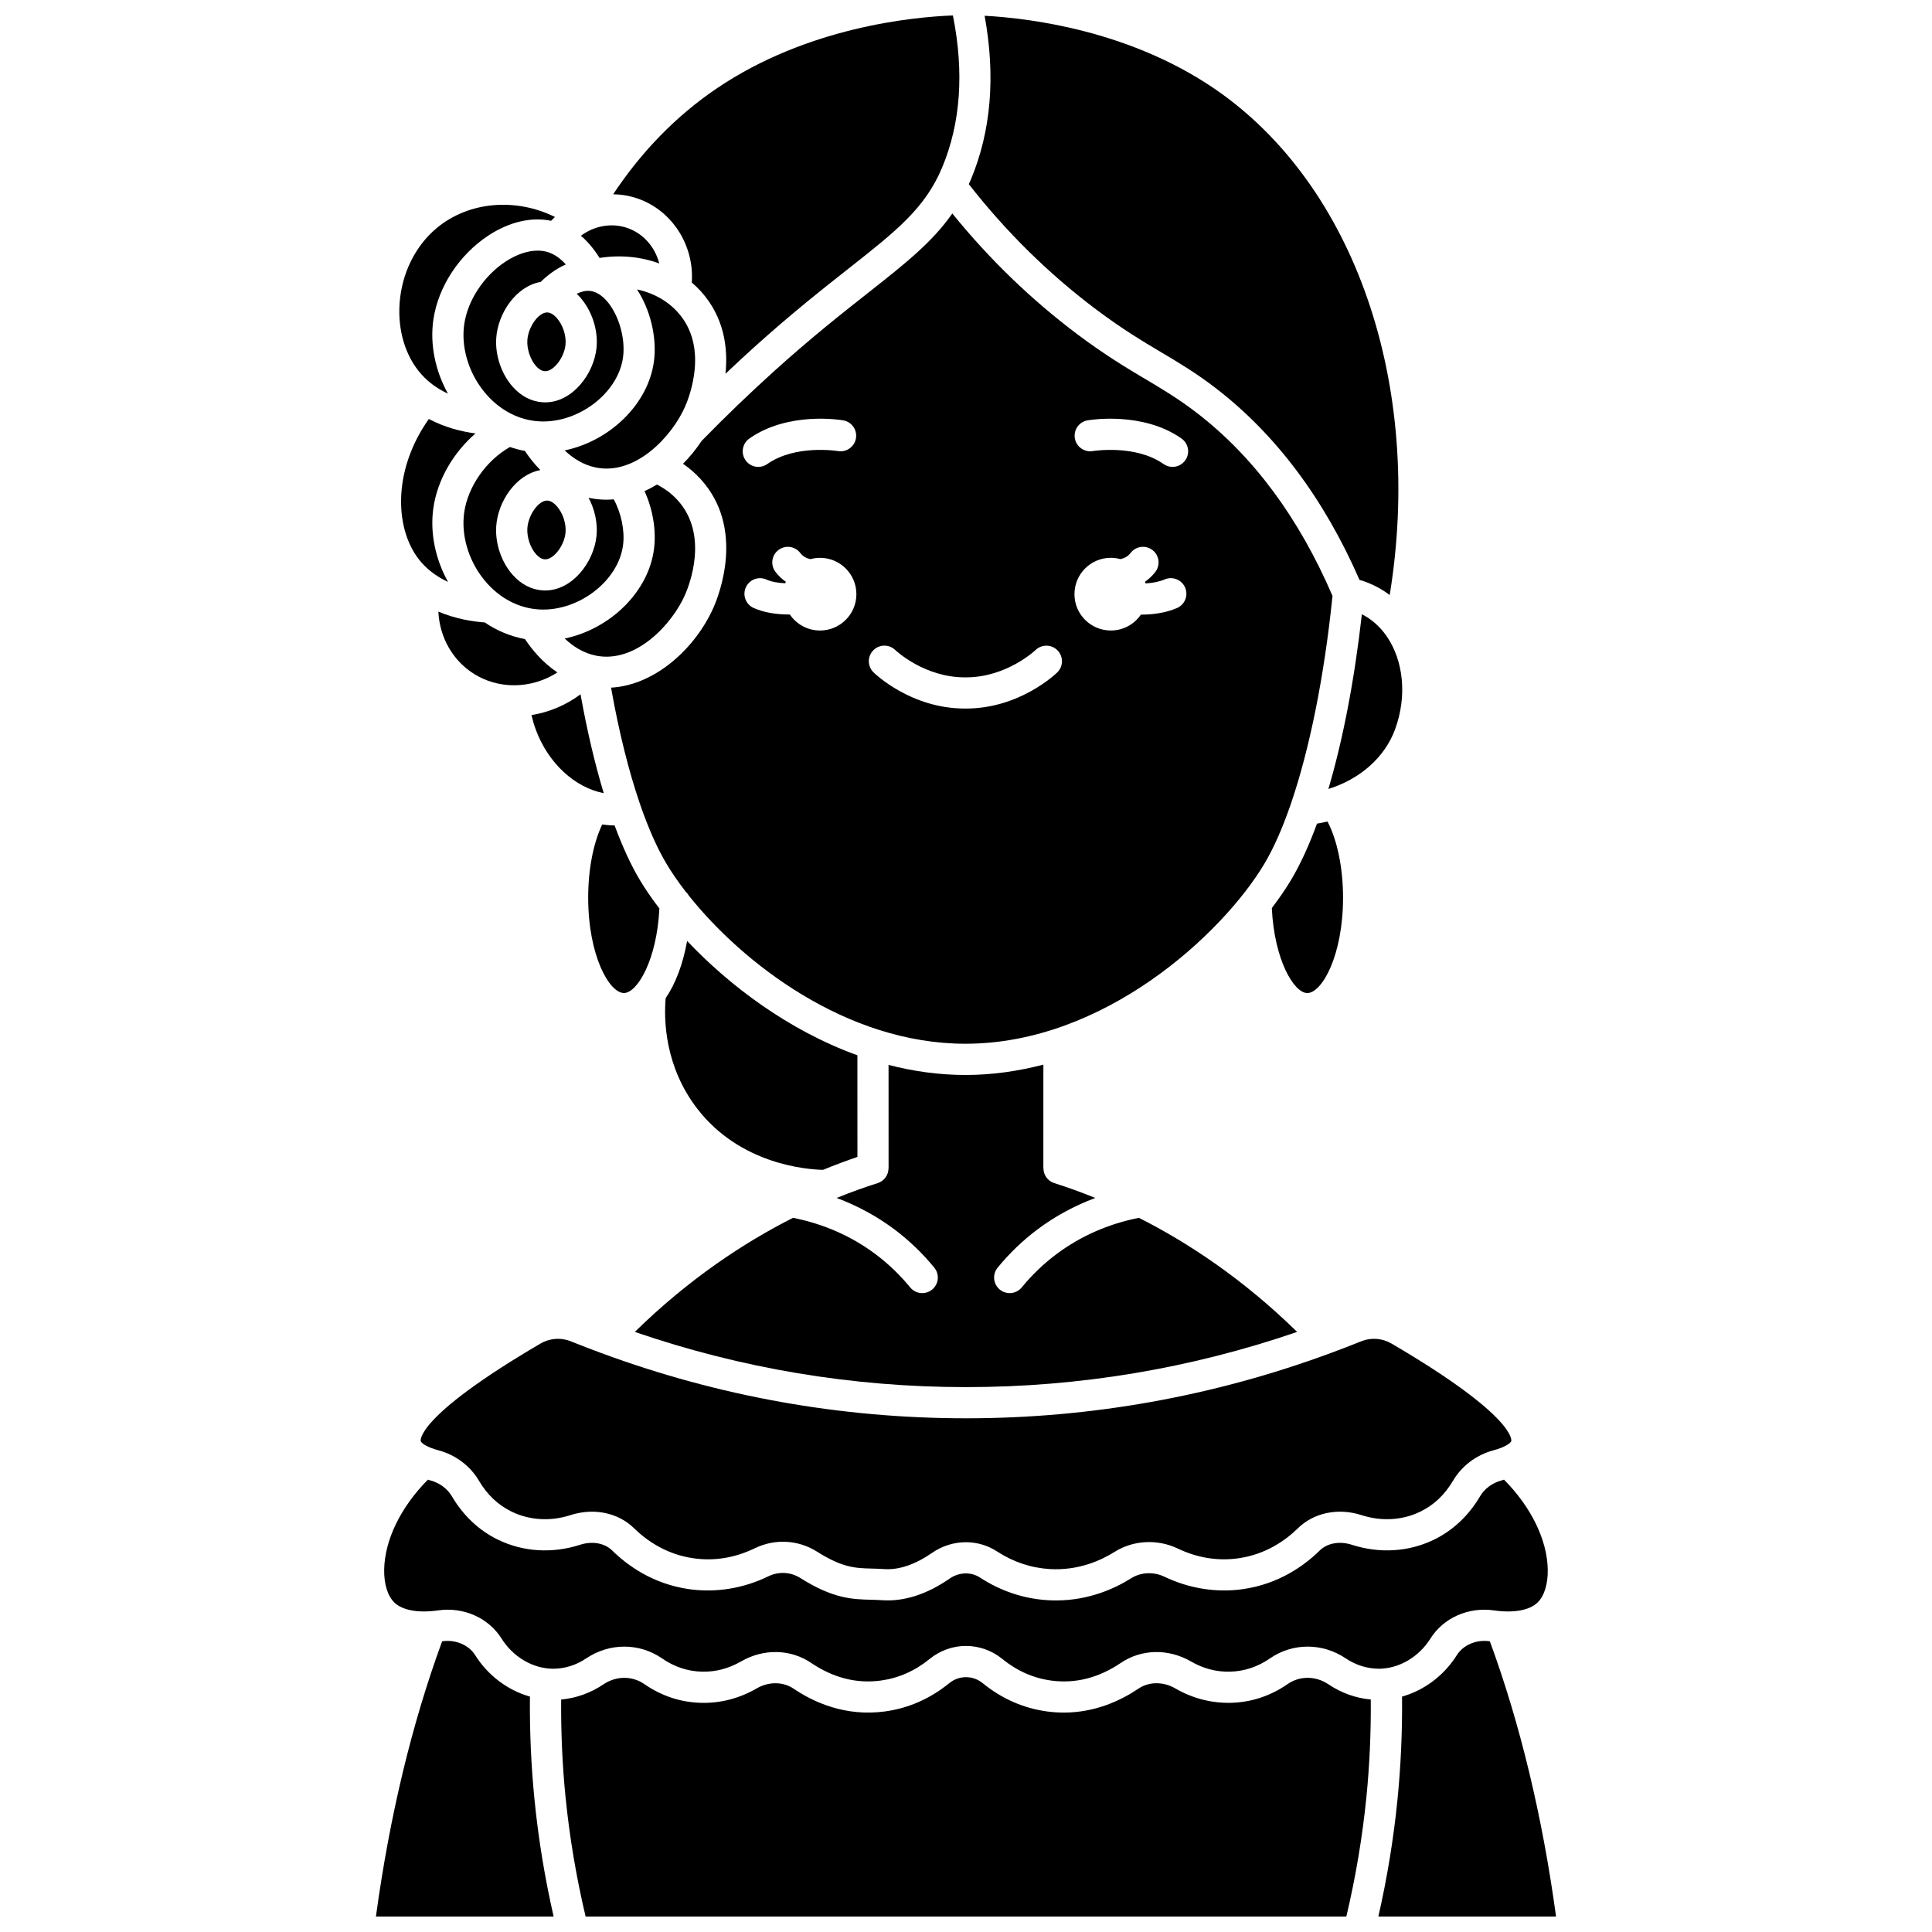 <?xml version="1.0" encoding="UTF-8"?>
<!-- Uploaded to: SVG Find, www.svgrepo.com, Generator: SVG Find Mixer Tools -->
<svg width="800px" height="800px" version="1.1" viewBox="144 144 512 512" xmlns="http://www.w3.org/2000/svg">
 <defs>
  <clipPath id="e">
   <path d="m306 148.09h93v95.906h-93z"/>
  </clipPath>
  <clipPath id="d">
   <path d="m292 588h216v63.902h-216z"/>
  </clipPath>
  <clipPath id="c">
   <path d="m243 578h48v73.902h-48z"/>
  </clipPath>
  <clipPath id="b">
   <path d="m400 148.09h115v153.91h-115z"/>
  </clipPath>
  <clipPath id="a">
   <path d="m509 578h48v73.902h-48z"/>
  </clipPath>
 </defs>
 <path d="m504.73 499.46c-2.609 1.055-5.234 2.059-7.867 3.035-0.09 0.039-0.176 0.066-0.27 0.098-31 11.453-63.449 17.27-96.59 17.27h-0.16c-33.086-0.02-65.48-5.836-96.43-17.266-0.094-0.031-0.184-0.062-0.277-0.102-2.633-0.977-5.254-1.977-7.863-3.031-2.641-1.07-5.586-0.844-8.078 0.617-33.203 19.453-31.719 25.754-31.699 25.816 0.102 0.328 0.773 1.008 2.492 1.715 0.055 0.023 0.105 0.043 0.16 0.066 0.594 0.238 1.305 0.473 2.156 0.703 4.461 1.199 8.332 4.125 10.621 8.02 2.172 3.707 5.098 6.469 8.684 8.207 4.742 2.301 10.281 2.625 15.594 0.91 6.172-1.988 12.625-0.652 16.844 3.492 3.106 3.051 8.359 6.906 15.754 7.953 5.523 0.781 10.988-0.113 16.242-2.664 5.328-2.586 11.488-2.246 16.48 0.902 6.785 4.285 10.18 4.375 14.473 4.484 1.039 0.027 2.117 0.055 3.289 0.137 3.918 0.273 8.188-1.164 12.699-4.281 2.731-1.891 5.875-2.84 8.992-2.84 2.879 0 5.742 0.809 8.246 2.438 4.332 2.816 9.051 4.391 14.027 4.68 7.473 0.434 13.453-2.242 17.152-4.57 4.938-3.106 11.352-3.441 16.73-0.871 5.203 2.484 10.609 3.352 16.07 2.582 7.394-1.047 12.648-4.902 15.754-7.953 4.219-4.141 10.672-5.481 16.844-3.492 5.316 1.715 10.855 1.391 15.594-0.91 3.59-1.742 6.512-4.504 8.684-8.207 2.289-3.898 6.156-6.82 10.621-8.023 0.852-0.23 1.559-0.465 2.156-0.703 0.051-0.023 0.105-0.043 0.16-0.066 1.719-0.707 2.391-1.383 2.492-1.715 0.02-0.062 1.508-6.363-31.699-25.816-2.492-1.457-5.438-1.68-8.078-0.613z"/>
 <path d="m499.92 381.84c0-7.816-1.543-15.211-4.113-20.129-0.918 0.215-1.848 0.406-2.789 0.559-2.144 5.852-4.473 10.918-6.949 15.043-1.383 2.305-3.074 4.769-5.023 7.324 0.645 13.793 5.887 22.531 9.398 22.531 3.859 0 9.477-9.867 9.477-25.328z"/>
 <path d="m461.19 253.43c-4.894-3.762-9.137-6.285-13.633-8.957-4.973-2.957-10.609-6.309-17.988-11.844-12.27-9.203-23.41-19.973-33.199-32.055-5.312 7.625-12.613 13.391-22.367 21.07-6.656 5.242-14.941 11.77-24.707 20.582-6.633 5.981-13.141 12.246-19.355 18.621-1.426 2.148-3.086 4.191-4.93 6.059 1.719 1.18 3.289 2.547 4.695 4.094 11.789 12.98 4.883 30.602 3.379 34-4.668 10.559-15.277 20.562-27.152 21.234 2.078 11.676 4.668 22.062 7.617 30.676 0.07 0.172 0.133 0.348 0.18 0.531 2.156 6.211 4.5 11.484 6.977 15.605 1.371 2.281 3.051 4.727 5.016 7.262 0.324 0.297 0.602 0.641 0.816 1.027 14.125 17.73 41.648 39.266 73.312 39.266 36.848 0 68.098-29.172 79.141-47.559 2.481-4.133 4.828-9.441 6.984-15.676 0.031-0.113 0.074-0.223 0.117-0.336 4.938-14.398 8.852-33.703 11.035-55.105-8.875-20.652-20.961-36.977-35.938-48.496zm-118.61 6.789c10.312-7.258 24.301-4.926 24.891-4.82 2.246 0.391 3.75 2.531 3.359 4.777-0.391 2.242-2.527 3.742-4.769 3.363-0.168-0.027-11.27-1.812-18.727 3.438-0.723 0.508-1.555 0.754-2.375 0.754-1.301 0-2.578-0.609-3.379-1.754-1.312-1.867-0.867-4.441 1-5.758zm18.727 50.871c-3.328 0-6.262-1.684-7.996-4.246-0.086 0-0.168 0.008-0.254 0.008-3.219 0-6.555-0.496-9.324-1.73-2.082-0.93-3.019-3.371-2.086-5.453 0.93-2.082 3.371-3.019 5.453-2.086 1.406 0.629 3.203 0.914 5.012 0.984 0.043-0.133 0.094-0.258 0.141-0.387-1.016-0.715-1.938-1.574-2.734-2.613-1.391-1.809-1.051-4.402 0.758-5.793 1.809-1.391 4.402-1.051 5.793 0.758 0.746 0.973 1.695 1.434 2.715 1.645 0.805-0.219 1.652-0.348 2.527-0.348 5.324 0 9.641 4.312 9.641 9.633-0.004 5.316-4.32 9.629-9.645 9.629zm62.891 11.09c-0.398 0.391-9.949 9.586-24.184 9.59h-0.059-0.227-0.059c-14.23 0-23.777-9.195-24.18-9.59-1.629-1.598-1.656-4.211-0.059-5.84 1.594-1.625 4.199-1.656 5.828-0.07 0.113 0.109 7.664 7.238 18.418 7.238h0.043 0.242 0.043c10.789 0 18.348-7.168 18.426-7.238 1.637-1.578 4.25-1.539 5.832 0.09 1.582 1.629 1.559 4.231-0.066 5.82zm31.699-17.035c-2.894 1.238-6.234 1.738-9.414 1.738-0.043 0-0.086-0.004-0.133-0.004-1.734 2.543-4.656 4.211-7.969 4.211-5.324 0-9.641-4.312-9.641-9.633 0-5.32 4.316-9.633 9.641-9.633 0.875 0 1.723 0.129 2.531 0.348 1.02-0.207 1.965-0.672 2.715-1.645 1.391-1.809 3.984-2.148 5.793-0.754 1.809 1.391 2.148 3.984 0.754 5.793-0.797 1.039-1.719 1.895-2.734 2.613 0.051 0.141 0.109 0.281 0.156 0.426 1.742-0.09 3.523-0.398 5.055-1.055 2.094-0.895 4.523 0.074 5.422 2.172 0.895 2.098-0.078 4.523-2.176 5.422zm2.215-39.168c-0.805 1.141-2.082 1.754-3.379 1.754-0.82 0-1.652-0.246-2.375-0.754-7.477-5.266-18.637-3.453-18.75-3.438-2.242 0.379-4.379-1.129-4.762-3.375-0.387-2.242 1.113-4.375 3.359-4.766 0.59-0.102 14.602-2.438 24.91 4.82 1.859 1.316 2.309 3.891 0.996 5.758z"/>
 <path d="m289.07 276.66c-2.305-0.117-5.074 3.773-5.316 7.336-0.156 2.332 0.777 5.144 2.277 6.848 0.531 0.602 1.363 1.328 2.332 1.383 2.277 0.137 5.148-3.535 5.5-7 0.242-2.391-0.676-5.231-2.289-7.07-0.477-0.547-1.441-1.465-2.504-1.496z"/>
 <path d="m400 511.6c30.039 0 59.488-4.926 87.754-14.629-14.375-14.078-28.973-23.688-41.938-30.238-8.121 1.621-15.496 4.859-21.914 9.676-3.363 2.523-6.434 5.473-9.129 8.766-0.816 0.996-2.004 1.512-3.199 1.512-0.922 0-1.848-0.305-2.613-0.934-1.766-1.445-2.023-4.047-0.578-5.812 3.113-3.805 6.668-7.215 10.562-10.137 4.617-3.469 9.801-6.266 15.316-8.336-3.891-1.582-7.539-2.879-10.879-3.938-1.758-0.559-2.863-2.188-2.863-3.938h-0.02l0.008-27.457c-6.641 1.738-13.555 2.742-20.672 2.742-7.008 0-13.816-0.977-20.359-2.664l0.008 27.379h-0.02c0 1.75-1.102 3.379-2.863 3.938-3.34 1.059-6.988 2.356-10.879 3.938 5.516 2.07 10.699 4.871 15.316 8.336 3.894 2.922 7.445 6.332 10.562 10.137 1.445 1.766 1.188 4.367-0.578 5.812-0.77 0.629-1.695 0.934-2.613 0.934-1.195 0-2.383-0.516-3.199-1.512-2.695-3.289-5.766-6.238-9.129-8.766-6.418-4.816-13.789-8.055-21.914-9.676-12.965 6.551-27.562 16.16-41.938 30.238 28.219 9.688 57.617 14.609 87.605 14.629h0.164z"/>
 <path d="m362.11 454.02c3.203-1.316 6.25-2.445 9.117-3.422l-0.008-26.934c-18.348-6.621-34.07-18.605-45.121-30.305-1.105 6.16-3.086 11.363-5.695 15.172-0.484 5.738-0.258 18.098 8.395 29.309 11.398 14.773 29.027 16.09 33.312 16.18z"/>
 <path d="m279.14 262.46c-6.234 3.527-11.121 10.418-12.117 17.309-0.848 5.879 1.012 12.43 4.981 17.523 3.66 4.699 8.648 7.594 14.039 8.152 10.617 1.102 21.84-7.18 23.082-17.043 0.484-3.844-0.52-8.5-2.481-12.074-0.66 0.059-1.32 0.094-1.988 0.094-1.422 0-2.859-0.137-4.309-0.422-0.129-0.027-0.25-0.062-0.375-0.094 1.66 3.106 2.453 6.746 2.106 10.152-0.711 6.965-6.422 14.426-13.598 14.426-0.195 0-0.395-0.004-0.594-0.016-3.019-0.172-5.805-1.613-8.055-4.164-2.977-3.375-4.637-8.309-4.324-12.871 0.449-6.586 5.246-13.676 11.695-14.848-1.758-1.793-3.117-3.598-4.094-5.082-1.348-0.246-2.676-0.594-3.969-1.043z"/>
 <path d="m293.65 263.36c2.109 2.012 4.879 3.863 8.316 4.547 10.426 2.078 20.055-8.156 23.559-16.086 1.141-2.582 6.41-15.914-1.941-25.105-2.809-3.09-6.582-5.141-10.781-6.019 3.508 5.309 5.309 12.648 4.519 18.898-1.453 11.543-11.801 21.312-23.672 23.766z"/>
 <path d="m293.65 313.21c2.109 2.012 4.879 3.863 8.316 4.547 10.426 2.078 20.055-8.156 23.559-16.086 1.141-2.582 6.41-15.914-1.941-25.105-1.543-1.703-3.391-3.086-5.492-4.152-1.066 0.645-2.164 1.23-3.285 1.734 2.176 4.754 3.144 10.32 2.516 15.293-1.453 11.547-11.801 21.316-23.672 23.77z"/>
 <path d="m309.35 407.16c3.504 0 8.723-8.688 9.395-22.402-1.992-2.598-3.715-5.109-5.125-7.453-2.383-3.969-4.641-8.875-6.738-14.543-1.105-0.016-2.203-0.113-3.289-0.266-2.352 4.93-3.719 11.91-3.719 19.336-0.004 15.461 5.613 25.328 9.477 25.328z"/>
 <path d="m283.12 313.36c-3.801-0.695-7.402-2.191-10.645-4.402-3.305-0.242-7.773-0.961-12.301-2.871 0.312 6.797 3.812 13.074 9.641 16.625 3.055 1.863 6.465 2.797 9.895 2.887 0.004 0 0.008-0.004 0.012-0.004 0.211-0.02 0.418-0.004 0.621 0.008 3.961-0.02 7.922-1.176 11.371-3.398-4.066-2.734-6.902-6.281-8.594-8.844z"/>
 <path d="m304 354.2c-2.352-7.762-4.426-16.586-6.152-26.199-3.902 2.902-8.375 4.762-13 5.504 0.297 1.289 0.672 2.57 1.133 3.828 3.305 8.973 10.41 15.398 18.02 16.867z"/>
 <g clip-path="url(#e)">
  <path d="m327.33 218.87c0.828 0.715 1.625 1.469 2.367 2.285 6.297 6.934 7.262 15.188 6.562 21.895 2.481-2.348 4.977-4.672 7.5-6.949 9.973-8.996 18.379-15.617 25.129-20.938 12.641-9.957 20.27-15.969 24.789-26.77 4.91-11.734 5.863-25.277 2.852-40.301-10.609 0.406-38.633 3.078-62.648 19.379-10.656 7.231-19.836 16.633-27.383 28.008 2.16 0.039 4.328 0.391 6.43 1.113 9.246 3.18 15.094 12.473 14.402 22.277z"/>
 </g>
 <path d="m286.5 210.42c-2.617 0-5.578 0.984-8.453 2.856-5.777 3.758-10.102 10.293-11.02 16.645-0.852 5.879 1.012 12.43 4.981 17.523 3.66 4.699 8.648 7.594 14.039 8.152 10.617 1.105 21.84-7.18 23.082-17.043 0.602-4.762-1.016-10.652-3.934-14.32-1.035-1.301-2.703-2.894-4.793-3.133-0.031-0.004-0.062-0.008-0.098-0.012-1.18-0.109-2.371 0.238-3.469 0.777 0.328 0.309 0.645 0.637 0.949 0.984 3.125 3.562 4.773 8.684 4.297 13.355-0.711 6.965-6.422 14.426-13.598 14.426-0.195 0-0.395-0.004-0.594-0.016-3.019-0.172-5.805-1.613-8.055-4.164-2.977-3.375-4.637-8.309-4.324-12.871 0.449-6.613 5.281-13.742 11.77-14.863 1.645-1.605 3.918-3.438 6.668-4.633-1.355-1.516-3.016-2.785-5.004-3.344-0.766-0.215-1.59-0.32-2.445-0.32z"/>
 <path d="m302.89 212.36c5.5-0.867 10.945-0.336 15.82 1.465-1.094-4.312-4.191-7.941-8.469-9.414-4.16-1.43-8.766-0.57-12.297 2.066 1.832 1.555 3.484 3.543 4.945 5.883z"/>
 <g clip-path="url(#d)">
  <path d="m485.25 590.29c-4.59 3.172-9.664 4.848-15.078 4.977-5.156 0.105-10.094-1.16-14.695-3.816-3.231-1.863-7-1.832-9.836 0.09-4.461 3.019-11.27 6.312-19.727 6.312-1.441 0-2.934-0.098-4.469-0.305-6.231-0.848-11.949-3.367-17.004-7.481-2.617-2.133-6.277-2.133-8.891 0-5.055 4.113-10.773 6.629-17.004 7.481-10.535 1.438-18.973-2.473-24.195-6.008-2.836-1.918-6.606-1.953-9.836-0.086-4.602 2.656-9.539 3.934-14.695 3.816-5.414-0.129-10.488-1.805-15.078-4.977-3.207-2.219-7.445-2.195-10.797 0.062-3.434 2.312-7.266 3.676-11.23 4.039-0.066 8.621 0.305 17.293 1.16 25.848 1.062 10.625 2.856 21.262 5.32 31.672h201.6c2.465-10.41 4.258-21.047 5.32-31.672 0.855-8.555 1.223-17.23 1.16-25.852-3.949-0.367-7.801-1.723-11.23-4.035-3.348-2.262-7.586-2.285-10.797-0.066z"/>
 </g>
 <g clip-path="url(#c)">
  <path d="m284.44 593.62c-5.836-1.652-11.105-5.562-14.52-10.992-1.699-2.699-5.18-4.176-8.656-3.68-0.031 0.004-0.062 0.008-0.094 0.012-8.027 21.871-13.922 46.367-17.543 72.941h47.09c-2.32-10.156-4.023-20.508-5.055-30.848-0.91-9.078-1.316-18.289-1.223-27.434z"/>
 </g>
 <path d="m262.71 248.32c-3.375-6.059-4.805-13.09-3.867-19.582 1.262-8.734 6.891-17.312 14.688-22.387 5.492-3.574 11.309-4.914 16.512-3.836 0.332-0.352 0.672-0.691 1.023-1.02-10.383-5.117-22.812-4.156-31.332 2.945-5.672 4.727-9.258 11.98-9.832 19.891-0.531 7.301 1.574 14.18 5.777 18.871 2.086 2.332 4.543 3.969 7.031 5.117z"/>
 <path d="m260.09 570.77c6.758-0.969 13.363 1.961 16.82 7.461 3.086 4.906 8.316 7.973 13.656 8.004 3.078 0 6.086-0.93 8.77-2.734 6.191-4.168 14.082-4.172 20.109-0.008 3.242 2.242 6.801 3.426 10.578 3.516 3.609 0.094 7.098-0.824 10.367-2.711 5.992-3.461 13.117-3.305 18.594 0.402 5.859 3.965 12.066 5.535 18.449 4.664 4.703-0.641 9.047-2.559 12.902-5.699 5.688-4.633 13.633-4.633 19.324 0 3.859 3.141 8.199 5.059 12.906 5.699 6.383 0.871 12.59-0.699 18.449-4.664 5.477-3.707 12.602-3.859 18.594-0.402 3.269 1.887 6.754 2.812 10.367 2.711 3.777-0.09 7.336-1.273 10.578-3.516 6.027-4.164 13.918-4.164 20.109 0.008 2.684 1.809 5.731 2.715 8.77 2.734 5.336-0.031 10.57-3.098 13.656-8.004 3.457-5.496 10.062-8.426 16.82-7.457 5.211 0.746 9.422-0.012 11.559-2.082 1.777-1.723 2.766-4.891 2.707-8.695-0.117-7.871-4.414-16.648-11.59-23.871-0.25 0.074-0.48 0.16-0.742 0.227-2.387 0.641-4.441 2.184-5.641 4.227-2.973 5.066-7.191 9.027-12.203 11.461-6.668 3.234-14.387 3.711-21.738 1.34-3.234-1.043-6.5-0.461-8.52 1.523-3.992 3.918-10.766 8.879-20.387 10.238-7 0.988-14.184-0.156-20.785-3.305-2.848-1.359-6.211-1.203-8.777 0.41-4.371 2.75-11.262 5.887-19.926 5.887-0.691 0-1.395-0.02-2.106-0.062-6.426-0.375-12.496-2.394-18.047-6.004-2.394-1.559-5.551-1.449-8.039 0.27-6.094 4.215-12.145 6.144-17.984 5.731-0.988-0.07-1.926-0.094-2.918-0.121-4.898-0.129-9.961-0.258-18.668-5.758-2.559-1.617-5.723-1.789-8.465-0.457-6.664 3.234-13.926 4.41-21.004 3.41-9.621-1.359-16.398-6.316-20.387-10.238-2.019-1.984-5.285-2.566-8.52-1.523-7.352 2.371-15.07 1.895-21.738-1.34-5.012-2.43-9.23-6.394-12.203-11.461-1.199-2.043-3.254-3.582-5.641-4.227-0.258-0.07-0.492-0.152-0.742-0.227-7.176 7.219-11.473 16-11.59 23.871-0.055 3.805 0.93 6.977 2.707 8.695 2.144 2.066 6.356 2.828 11.566 2.078z"/>
 <path d="m289.07 226.8c-2.305-0.086-5.074 3.773-5.316 7.336-0.156 2.332 0.777 5.144 2.277 6.848 0.531 0.602 1.363 1.328 2.332 1.383 2.277 0.145 5.148-3.535 5.5-7 0.242-2.391-0.676-5.231-2.289-7.07-0.477-0.543-1.441-1.465-2.504-1.496z"/>
 <g clip-path="url(#b)">
  <path d="m434.52 226.03c7.023 5.269 12.223 8.359 17.25 11.348 4.711 2.801 9.16 5.445 14.445 9.508 15.867 12.203 28.668 29.281 38.066 50.789 0.75 0.215 1.516 0.473 2.273 0.773 2.078 0.828 3.992 1.926 5.734 3.238 9.051-55.52-9.129-108.75-46.5-134.22-22.676-15.457-49.113-18.656-60.855-19.289 2.934 15.992 1.723 30.578-3.644 43.406-0.176 0.418-0.363 0.812-0.547 1.215 9.852 12.609 21.191 23.793 33.777 33.234z"/>
 </g>
 <path d="m511.41 312.5c-1.703-2.43-3.898-4.391-6.5-5.719-1.973 17.488-5.023 33.297-8.875 46.301 8.301-2.559 14.926-8.324 17.66-15.758 3.285-8.922 2.188-18.277-2.156-24.633-0.043-0.062-0.09-0.125-0.129-0.191z"/>
 <path d="m255.71 293.09c0.973 1.105 2.039 2.043 3.152 2.859 0.125 0.078 0.242 0.164 0.355 0.258 1.137 0.793 2.32 1.457 3.516 2.004-3.383-6.066-4.82-13.105-3.883-19.609 1.074-7.445 5.289-14.664 11.164-19.734-3.602-0.473-8.043-1.543-12.367-3.836-9.938 14.039-9.023 30.023-1.938 38.059z"/>
 <g clip-path="url(#a)">
  <path d="m538.83 578.96c-0.031-0.004-0.062-0.008-0.098-0.012-3.481-0.5-6.961 0.98-8.656 3.68-3.418 5.434-8.688 9.34-14.523 10.992 0.094 9.145-0.312 18.355-1.219 27.434-1.035 10.34-2.734 20.691-5.055 30.848h47.09c-3.621-26.574-9.516-51.07-17.539-72.941z"/>
 </g>
</svg>